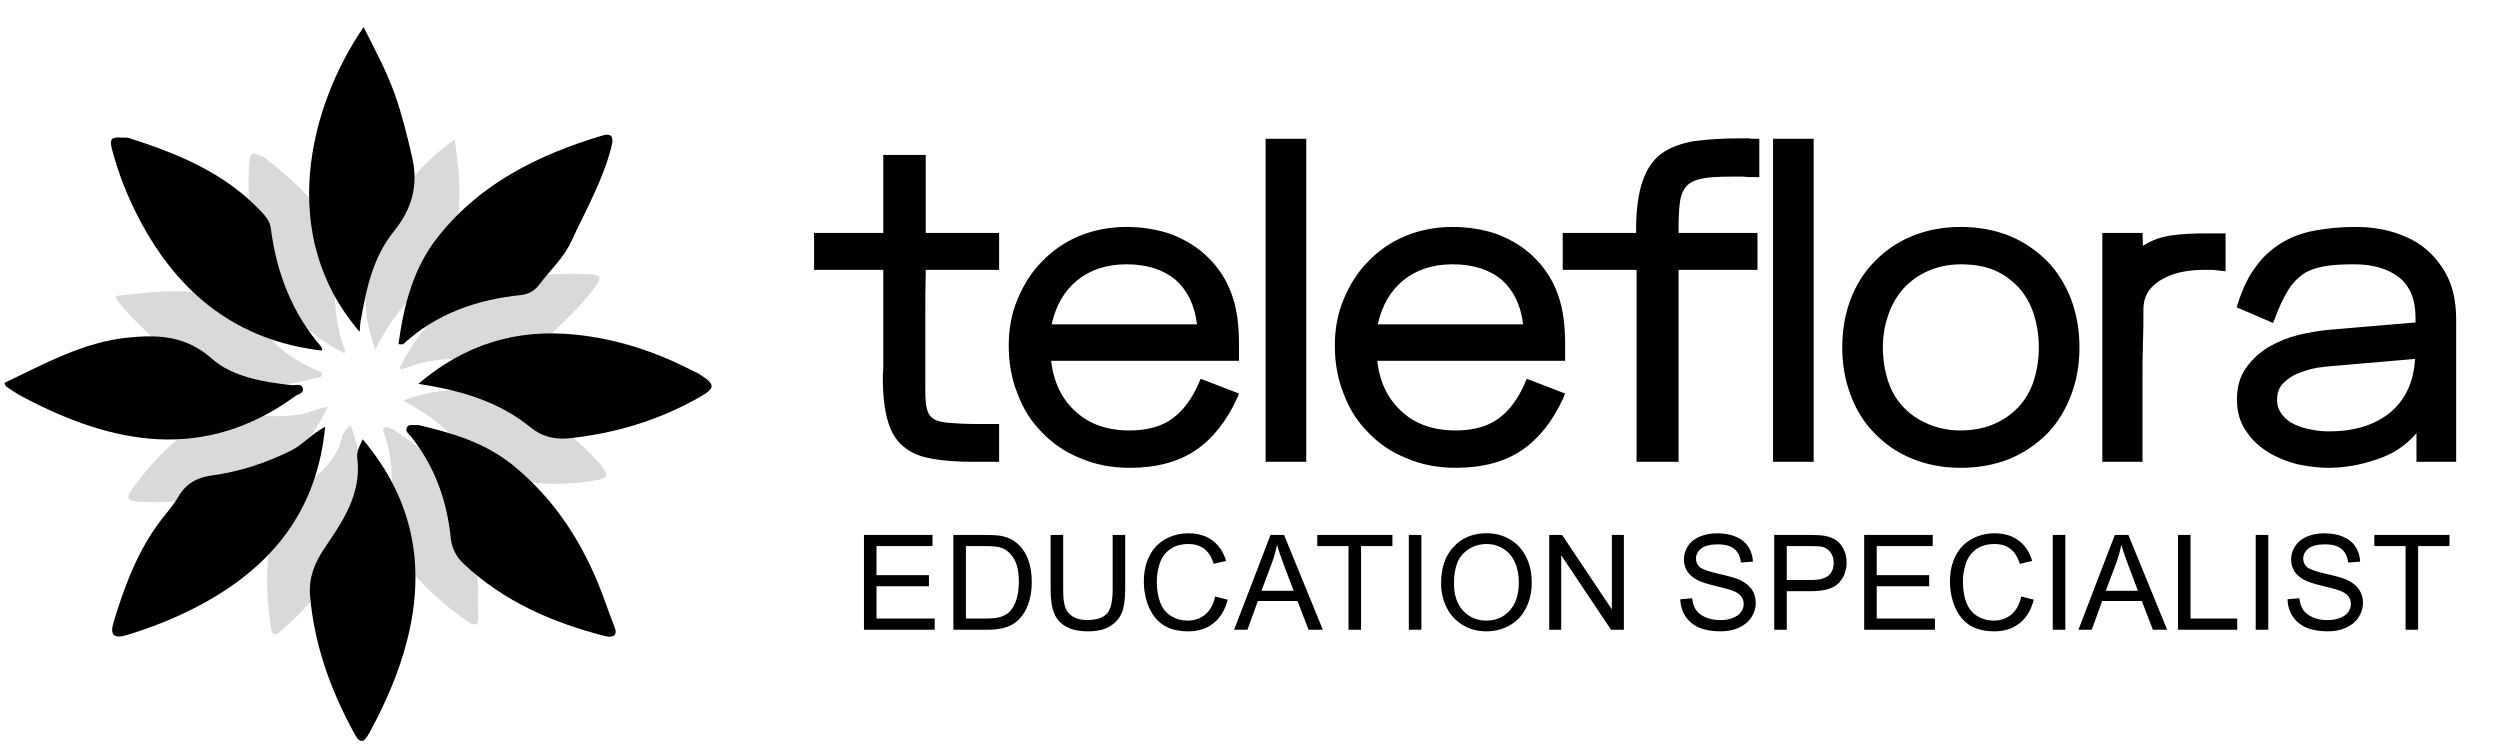 <svg width="208" height="62" viewBox="0 0 208 62" fill="none" xmlns="http://www.w3.org/2000/svg">
<path d="M71.881 52.394V44.505H77.585V45.435H72.925V47.852H77.289V48.777H72.925V51.463H77.768V52.394H71.881ZM79.32 52.394V44.505H82.038C82.652 44.505 83.12 44.542 83.443 44.617C83.895 44.722 84.281 44.91 84.6 45.183C85.016 45.534 85.326 45.984 85.531 46.533C85.739 47.079 85.843 47.703 85.843 48.406C85.843 49.005 85.773 49.536 85.633 49.999C85.493 50.462 85.314 50.846 85.095 51.151C84.876 51.452 84.636 51.691 84.374 51.866C84.115 52.039 83.802 52.17 83.432 52.259C83.066 52.349 82.644 52.394 82.167 52.394H79.32ZM80.365 51.463H82.049C82.569 51.463 82.976 51.414 83.27 51.318C83.568 51.221 83.805 51.084 83.981 50.908C84.228 50.661 84.42 50.329 84.557 49.913C84.697 49.493 84.767 48.986 84.767 48.39C84.767 47.565 84.63 46.932 84.358 46.49C84.088 46.045 83.76 45.748 83.373 45.597C83.093 45.489 82.643 45.435 82.022 45.435H80.365V51.463ZM92.572 44.505H93.616V49.063C93.616 49.855 93.527 50.485 93.347 50.952C93.168 51.418 92.843 51.798 92.373 52.092C91.907 52.383 91.293 52.528 90.533 52.528C89.794 52.528 89.189 52.401 88.719 52.146C88.249 51.892 87.914 51.524 87.713 51.043C87.512 50.559 87.412 49.899 87.412 49.063V44.505H88.456V49.057C88.456 49.742 88.518 50.248 88.644 50.575C88.773 50.898 88.992 51.147 89.3 51.323C89.612 51.499 89.993 51.587 90.441 51.587C91.209 51.587 91.756 51.413 92.083 51.065C92.409 50.717 92.572 50.047 92.572 49.057V44.505ZM101.099 49.628L102.143 49.891C101.924 50.749 101.53 51.404 100.959 51.856C100.392 52.304 99.698 52.528 98.877 52.528C98.026 52.528 97.334 52.356 96.799 52.012C96.269 51.664 95.863 51.161 95.583 50.505C95.307 49.848 95.169 49.143 95.169 48.39C95.169 47.568 95.325 46.853 95.637 46.243C95.953 45.629 96.399 45.165 96.977 44.849C97.558 44.53 98.197 44.37 98.893 44.37C99.682 44.37 100.346 44.571 100.884 44.973C101.422 45.374 101.797 45.94 102.009 46.668L100.981 46.91C100.798 46.336 100.532 45.918 100.184 45.656C99.836 45.394 99.399 45.263 98.871 45.263C98.265 45.263 97.757 45.409 97.348 45.699C96.943 45.99 96.658 46.381 96.493 46.872C96.328 47.36 96.245 47.864 96.245 48.385C96.245 49.056 96.342 49.642 96.536 50.144C96.733 50.643 97.038 51.016 97.451 51.264C97.863 51.511 98.31 51.635 98.791 51.635C99.375 51.635 99.871 51.466 100.276 51.129C100.681 50.792 100.956 50.291 101.099 49.628ZM102.679 52.394L105.708 44.505H106.833L110.062 52.394H108.873L107.953 50.004H104.654L103.787 52.394H102.679ZM104.955 49.154H107.63L106.806 46.969C106.555 46.306 106.369 45.76 106.247 45.333C106.146 45.839 106.004 46.341 105.821 46.84L104.955 49.154ZM112.196 52.394V45.435H109.596V44.505H115.85V45.435H113.24V52.394H112.196ZM117.214 52.394V44.505H118.258V52.394H117.214ZM119.896 48.551C119.896 47.242 120.248 46.218 120.951 45.479C121.654 44.736 122.562 44.365 123.674 44.365C124.403 44.365 125.059 44.539 125.644 44.887C126.229 45.235 126.674 45.721 126.979 46.345C127.287 46.966 127.441 47.671 127.441 48.46C127.441 49.26 127.28 49.976 126.957 50.607C126.634 51.239 126.177 51.718 125.585 52.044C124.993 52.367 124.354 52.528 123.669 52.528C122.926 52.528 122.263 52.349 121.678 51.99C121.093 51.631 120.65 51.142 120.348 50.521C120.047 49.9 119.896 49.244 119.896 48.551ZM120.973 48.568C120.973 49.518 121.227 50.268 121.737 50.817C122.25 51.362 122.892 51.635 123.664 51.635C124.449 51.635 125.095 51.359 125.601 50.806C126.11 50.254 126.365 49.47 126.365 48.455C126.365 47.812 126.256 47.253 126.037 46.776C125.821 46.295 125.504 45.923 125.084 45.661C124.668 45.396 124.2 45.263 123.68 45.263C122.941 45.263 122.304 45.518 121.769 46.028C121.238 46.533 120.973 47.38 120.973 48.568ZM128.892 52.394V44.505H129.962L134.106 50.699V44.505H135.107V52.394H134.036L129.892 46.194V52.394H128.892ZM139.8 49.859L140.784 49.773C140.831 50.168 140.939 50.492 141.107 50.747C141.28 50.998 141.545 51.203 141.904 51.361C142.263 51.515 142.666 51.592 143.115 51.592C143.513 51.592 143.864 51.533 144.169 51.414C144.474 51.296 144.7 51.135 144.847 50.93C144.998 50.722 145.074 50.496 145.074 50.252C145.074 50.004 145.002 49.789 144.858 49.606C144.715 49.42 144.478 49.264 144.148 49.138C143.936 49.056 143.468 48.928 142.743 48.756C142.019 48.58 141.511 48.415 141.22 48.261C140.844 48.063 140.562 47.819 140.375 47.529C140.192 47.235 140.101 46.907 140.101 46.544C140.101 46.146 140.214 45.775 140.44 45.43C140.666 45.082 140.996 44.818 141.43 44.639C141.864 44.46 142.347 44.37 142.878 44.37C143.463 44.37 143.977 44.465 144.422 44.655C144.871 44.842 145.215 45.118 145.456 45.484C145.696 45.85 145.825 46.264 145.843 46.727L144.842 46.802C144.788 46.304 144.605 45.927 144.293 45.672C143.985 45.418 143.527 45.29 142.921 45.29C142.289 45.29 141.828 45.407 141.538 45.64C141.251 45.87 141.107 46.148 141.107 46.474C141.107 46.758 141.21 46.991 141.414 47.174C141.615 47.357 142.139 47.545 142.985 47.739C143.836 47.929 144.419 48.096 144.734 48.239C145.194 48.451 145.533 48.72 145.752 49.047C145.97 49.369 146.08 49.742 146.08 50.166C146.08 50.586 145.96 50.982 145.719 51.355C145.479 51.725 145.133 52.014 144.681 52.222C144.232 52.426 143.726 52.528 143.163 52.528C142.449 52.528 141.85 52.424 141.366 52.216C140.885 52.008 140.506 51.696 140.23 51.28C139.957 50.86 139.814 50.386 139.8 49.859ZM147.616 52.394V44.505H150.592C151.116 44.505 151.516 44.53 151.792 44.58C152.18 44.644 152.504 44.768 152.766 44.951C153.028 45.131 153.238 45.383 153.396 45.71C153.557 46.036 153.638 46.395 153.638 46.786C153.638 47.457 153.425 48.026 152.998 48.492C152.571 48.955 151.799 49.186 150.684 49.186H148.66V52.394H147.616ZM148.66 48.255H150.7C151.374 48.255 151.853 48.13 152.137 47.879C152.42 47.628 152.562 47.274 152.562 46.819C152.562 46.489 152.477 46.207 152.309 45.974C152.144 45.737 151.925 45.581 151.652 45.505C151.477 45.459 151.152 45.435 150.678 45.435H148.66V48.255ZM155.099 52.394V44.505H160.803V45.435H156.143V47.852H160.507V48.777H156.143V51.463H160.986V52.394H155.099ZM168.168 49.628L169.212 49.891C168.993 50.749 168.598 51.404 168.028 51.856C167.461 52.304 166.767 52.528 165.945 52.528C165.095 52.528 164.403 52.356 163.868 52.012C163.337 51.664 162.932 51.161 162.652 50.505C162.376 49.848 162.238 49.143 162.238 48.39C162.238 47.568 162.394 46.853 162.706 46.243C163.021 45.629 163.468 45.165 164.046 44.849C164.627 44.53 165.266 44.37 165.962 44.37C166.751 44.37 167.415 44.571 167.953 44.973C168.491 45.374 168.866 45.94 169.077 46.668L168.05 46.91C167.867 46.336 167.601 45.918 167.253 45.656C166.905 45.394 166.467 45.263 165.94 45.263C165.334 45.263 164.826 45.409 164.417 45.699C164.012 45.99 163.726 46.381 163.561 46.872C163.396 47.36 163.314 47.864 163.314 48.385C163.314 49.056 163.411 49.642 163.604 50.144C163.802 50.643 164.107 51.016 164.519 51.264C164.932 51.511 165.379 51.635 165.859 51.635C166.444 51.635 166.939 51.466 167.345 51.129C167.75 50.792 168.024 50.291 168.168 49.628ZM170.791 52.394V44.505H171.835V52.394H170.791ZM172.925 52.394L175.955 44.505H177.08L180.308 52.394H179.119L178.199 50.004H174.9L174.034 52.394H172.925ZM175.201 49.154H177.876L177.053 46.969C176.801 46.306 176.615 45.76 176.493 45.333C176.392 45.839 176.251 46.341 176.068 46.84L175.201 49.154ZM181.21 52.394V44.505H182.254V51.463H186.139V52.394H181.21ZM187.675 52.394V44.505H188.719V52.394H187.675ZM190.32 49.859L191.305 49.773C191.352 50.168 191.459 50.492 191.628 50.747C191.8 50.998 192.066 51.203 192.425 51.361C192.783 51.515 193.187 51.592 193.635 51.592C194.034 51.592 194.385 51.533 194.69 51.414C194.995 51.296 195.221 51.135 195.368 50.93C195.519 50.722 195.594 50.496 195.594 50.252C195.594 50.004 195.523 49.789 195.379 49.606C195.235 49.42 194.999 49.264 194.669 49.138C194.457 49.056 193.989 48.928 193.264 48.756C192.539 48.58 192.032 48.415 191.741 48.261C191.364 48.063 191.083 47.819 190.896 47.529C190.713 47.235 190.622 46.907 190.622 46.544C190.622 46.146 190.735 45.775 190.961 45.43C191.187 45.082 191.517 44.818 191.951 44.639C192.385 44.46 192.868 44.37 193.399 44.37C193.983 44.37 194.498 44.465 194.943 44.655C195.392 44.842 195.736 45.118 195.976 45.484C196.217 45.85 196.346 46.264 196.364 46.727L195.363 46.802C195.309 46.304 195.126 45.927 194.814 45.672C194.505 45.418 194.048 45.29 193.442 45.29C192.81 45.29 192.349 45.407 192.059 45.64C191.772 45.87 191.628 46.148 191.628 46.474C191.628 46.758 191.73 46.991 191.935 47.174C192.136 47.357 192.66 47.545 193.506 47.739C194.357 47.929 194.94 48.096 195.255 48.239C195.714 48.451 196.053 48.72 196.272 49.047C196.491 49.369 196.601 49.742 196.601 50.166C196.601 50.586 196.48 50.982 196.24 51.355C196 51.725 195.653 52.014 195.201 52.222C194.753 52.426 194.247 52.528 193.684 52.528C192.97 52.528 192.371 52.424 191.886 52.216C191.406 52.008 191.027 51.696 190.751 51.28C190.478 50.86 190.335 50.386 190.32 49.859ZM200.144 52.394V45.435H197.545V44.505H203.798V45.435H201.188V52.394H200.144Z" fill="black"/>
<path d="M83.127 19.381V22.452H77.022C76.984 23.911 76.984 25.37 76.984 26.791C76.984 28.211 76.984 29.67 76.984 31.129C76.984 31.513 76.984 31.897 76.984 32.243C76.984 32.627 76.984 33.011 77.022 33.356C77.061 34.009 77.215 34.431 77.445 34.662C77.675 34.93 78.097 35.084 78.75 35.161C79.595 35.237 80.44 35.276 81.246 35.276H82.743H83.127V38.424H81.092C79.672 38.424 78.481 38.347 77.522 38.156C76.562 38.002 75.755 37.656 75.18 37.157C74.565 36.658 74.143 35.967 73.874 35.046C73.605 34.163 73.452 32.972 73.452 31.475C73.452 31.206 73.452 30.976 73.49 30.707C73.49 30.438 73.49 30.208 73.49 29.939V22.452H67.731V19.381H73.49V12.892H77.022V19.381H83.127ZM99.59 26.983C99.398 25.37 98.784 24.141 97.785 23.258C96.749 22.414 95.405 21.991 93.716 21.991C92.065 21.991 90.682 22.452 89.607 23.335C88.532 24.218 87.841 25.447 87.496 26.983H99.59ZM103.007 26.944C103.046 27.367 103.084 27.827 103.084 28.25C103.084 28.71 103.084 29.171 103.084 29.67V30.016H87.457C87.649 31.782 88.34 33.203 89.492 34.239C90.606 35.276 92.103 35.813 93.984 35.813C95.482 35.813 96.672 35.468 97.555 34.815C98.438 34.163 99.168 33.203 99.744 31.859L99.897 31.513L103.084 32.742L102.93 33.126C102.047 35.046 100.895 36.505 99.475 37.464C98.054 38.424 96.211 38.923 93.984 38.923C92.487 38.923 91.105 38.655 89.876 38.117C88.609 37.618 87.572 36.889 86.689 35.967C85.806 35.084 85.115 34.009 84.654 32.742C84.155 31.513 83.925 30.169 83.925 28.749C83.925 27.405 84.155 26.1 84.654 24.909C85.153 23.719 85.806 22.644 86.689 21.761C87.534 20.878 88.571 20.148 89.761 19.649C90.951 19.15 92.295 18.881 93.716 18.881C94.983 18.881 96.173 19.073 97.248 19.419C98.323 19.803 99.283 20.34 100.089 21.031C100.895 21.723 101.587 22.567 102.086 23.566C102.585 24.564 102.892 25.677 103.007 26.944ZM108.679 11.548V38.424H105.3V11.548H108.679ZM126.723 26.983C126.531 25.37 125.917 24.141 124.918 23.258C123.882 22.414 122.538 21.991 120.848 21.991C119.197 21.991 117.815 22.452 116.74 23.335C115.665 24.218 114.974 25.447 114.628 26.983H126.723ZM130.14 26.944C130.178 27.367 130.217 27.827 130.217 28.25C130.217 28.71 130.217 29.171 130.217 29.67V30.016H114.59C114.782 31.782 115.473 33.203 116.625 34.239C117.738 35.276 119.236 35.813 121.117 35.813C122.615 35.813 123.805 35.468 124.688 34.815C125.571 34.163 126.301 33.203 126.876 31.859L127.03 31.513L130.217 32.742L130.063 33.126C129.18 35.046 128.028 36.505 126.608 37.464C125.187 38.424 123.344 38.923 121.117 38.923C119.62 38.923 118.238 38.655 117.009 38.117C115.742 37.618 114.705 36.889 113.822 35.967C112.939 35.084 112.248 34.009 111.787 32.742C111.288 31.513 111.058 30.169 111.058 28.749C111.058 27.405 111.288 26.1 111.787 24.909C112.286 23.719 112.939 22.644 113.822 21.761C114.667 20.878 115.704 20.148 116.894 19.649C118.084 19.15 119.428 18.881 120.848 18.881C122.115 18.881 123.306 19.073 124.381 19.419C125.456 19.803 126.416 20.34 127.222 21.031C128.028 21.723 128.719 22.567 129.219 23.566C129.718 24.564 130.025 25.677 130.14 26.944ZM136.124 19.381V19.112C136.124 17.422 136.316 16.078 136.661 15.08C137.007 14.082 137.506 13.314 138.235 12.777C138.926 12.277 139.848 11.932 140.961 11.74C142.075 11.586 143.38 11.509 144.916 11.509C145.108 11.509 145.3 11.509 145.492 11.509C145.646 11.548 145.799 11.548 145.991 11.548H146.375V14.735H146.029C145.684 14.735 145.338 14.735 145.031 14.696C144.686 14.696 144.379 14.696 144.033 14.696C143.035 14.696 142.228 14.735 141.652 14.85C141.077 14.965 140.616 15.157 140.347 15.464C140.04 15.771 139.848 16.232 139.771 16.808C139.694 17.384 139.656 18.19 139.656 19.15V19.381H146.221V22.452H139.656V38.424H136.162V22.452H130.019V19.381H136.124ZM150.897 11.548V38.424H147.518V11.548H150.897ZM173.011 28.902C173.011 30.323 172.78 31.667 172.319 32.857C171.859 34.086 171.206 35.161 170.361 36.044C169.478 36.927 168.442 37.656 167.251 38.156C166.023 38.655 164.641 38.923 163.143 38.923C161.646 38.923 160.263 38.655 159.073 38.156C157.845 37.656 156.808 36.927 155.963 36.044C155.08 35.161 154.427 34.086 153.967 32.857C153.506 31.628 153.276 30.323 153.276 28.902C153.276 27.482 153.506 26.138 153.967 24.909C154.427 23.719 155.08 22.644 155.963 21.761C156.808 20.878 157.845 20.148 159.073 19.649C160.263 19.15 161.646 18.881 163.143 18.881C164.641 18.881 166.023 19.15 167.251 19.649C168.442 20.148 169.478 20.878 170.361 21.761C171.206 22.644 171.859 23.719 172.319 24.909C172.78 26.138 173.011 27.482 173.011 28.902ZM169.632 28.902C169.632 27.904 169.478 26.983 169.21 26.138C168.941 25.293 168.518 24.564 167.981 23.949C167.405 23.335 166.752 22.836 165.946 22.49C165.14 22.145 164.18 21.991 163.143 21.991C162.145 21.991 161.262 22.183 160.455 22.529C159.649 22.874 158.958 23.373 158.382 23.988C157.806 24.641 157.384 25.37 157.115 26.176C156.808 27.021 156.654 27.942 156.654 28.902C156.654 29.901 156.808 30.822 157.077 31.667C157.345 32.511 157.768 33.241 158.344 33.855C158.92 34.47 159.611 34.93 160.417 35.276C161.223 35.621 162.106 35.813 163.143 35.813C164.18 35.813 165.101 35.621 165.908 35.276C166.714 34.93 167.367 34.47 167.942 33.855C168.518 33.241 168.941 32.511 169.21 31.667C169.478 30.822 169.632 29.901 169.632 28.902ZM185.166 22.567L184.744 22.529C184.552 22.49 184.321 22.49 184.129 22.452C183.899 22.452 183.668 22.452 183.476 22.452C182.862 22.452 182.248 22.49 181.634 22.606C181.019 22.721 180.482 22.913 179.983 23.181C179.483 23.45 179.099 23.758 178.792 24.18C178.485 24.602 178.332 25.14 178.332 25.754C178.332 26.714 178.332 27.674 178.293 28.634C178.255 29.593 178.255 30.553 178.255 31.513V38.424H174.914V19.381H178.255L178.293 20.456C179.061 19.956 179.867 19.688 180.75 19.572C181.634 19.457 182.517 19.419 183.4 19.419H184.091H184.782H185.166V22.567ZM200.934 29.862L194.254 30.438C193.831 30.477 193.332 30.515 192.795 30.592C192.219 30.707 191.72 30.86 191.221 31.052C190.721 31.244 190.299 31.552 189.954 31.897C189.608 32.243 189.454 32.703 189.454 33.279C189.454 33.779 189.608 34.163 189.877 34.508C190.146 34.854 190.491 35.122 190.913 35.314C191.336 35.506 191.796 35.66 192.296 35.737C192.795 35.852 193.294 35.89 193.793 35.89C195.828 35.89 197.517 35.391 198.823 34.355C200.09 33.318 200.819 31.82 200.934 29.862ZM201.05 36.044C200.167 37.081 199.053 37.81 197.709 38.232C196.365 38.693 195.06 38.923 193.716 38.923C192.872 38.923 191.988 38.808 191.105 38.616C190.222 38.386 189.378 38.04 188.648 37.58C187.919 37.119 187.304 36.543 186.844 35.813C186.344 35.084 186.114 34.239 186.114 33.203C186.114 32.166 186.383 31.283 186.882 30.592C187.381 29.901 187.995 29.325 188.763 28.864C189.493 28.442 190.337 28.096 191.221 27.866C192.104 27.674 192.91 27.52 193.716 27.443L200.973 26.829V26.445C200.973 24.909 200.512 23.796 199.591 23.066C198.631 22.337 197.402 21.991 195.866 21.991C194.906 21.991 194.1 22.03 193.447 22.145C192.756 22.26 192.18 22.452 191.681 22.759C191.182 23.105 190.721 23.566 190.376 24.141C189.992 24.756 189.608 25.562 189.262 26.522L189.109 26.867L186.076 25.562L186.191 25.255C186.575 24.026 187.074 22.99 187.688 22.183C188.264 21.377 188.994 20.724 189.8 20.225C190.606 19.726 191.528 19.381 192.564 19.189C193.601 18.997 194.714 18.881 195.943 18.881C197.133 18.881 198.285 19.035 199.322 19.381C200.359 19.726 201.242 20.187 201.971 20.84C202.701 21.492 203.315 22.299 203.737 23.258C204.16 24.218 204.352 25.332 204.352 26.599V38.424H201.05V36.044Z" fill="black"/>
<path d="M26.788 29.169C19.713 28.345 14.866 24.438 11.622 18.295C10.629 16.414 9.85 14.455 9.309 12.387C9.093 11.56 9.3 11.39 10.03 11.448C10.259 11.466 10.505 11.414 10.716 11.481C14.791 12.777 18.7 14.381 21.718 17.585C22.1 17.991 22.455 18.392 22.532 18.991C23.003 22.689 24.293 26.042 26.758 28.892C26.803 28.944 26.777 29.058 26.786 29.169H26.788Z" fill="black"/>
<path d="M34.806 35.36C37.605 36.033 40.401 36.792 42.889 38.881C46.008 41.498 48.11 44.651 49.661 48.288C50.202 49.556 50.614 50.879 51.127 52.16C51.498 53.087 50.681 53.01 50.356 52.927C45.984 51.813 41.931 50.05 38.586 46.919C37.959 46.333 37.586 45.608 37.499 44.738C37.188 41.639 36.165 38.817 34.222 36.354C34.033 36.114 33.667 35.888 33.872 35.53C34.025 35.261 34.376 35.403 34.806 35.359V35.36Z" fill="black"/>
<path d="M33.152 28.634C33.598 25.399 34.369 22.325 36.426 19.72C39.949 15.261 44.773 12.884 50.071 11.291C50.946 11.028 51.073 11.424 50.874 12.205C50.164 14.991 48.745 17.468 47.551 20.047C46.901 21.452 45.776 22.481 44.867 23.68C44.488 24.181 43.994 24.48 43.349 24.547C39.675 24.928 36.323 26.084 33.548 28.629C33.499 28.674 33.373 28.635 33.152 28.635V28.634Z" fill="black"/>
<path d="M30.177 36.549C34.377 41.514 35.439 47.078 33.889 53.208C33.206 55.91 32.104 58.452 30.772 60.894C30.466 61.456 30.094 62.13 29.554 61.156C27.557 57.543 26.152 53.732 25.799 49.576C25.671 48.062 26.175 46.818 27.021 45.576C28.544 43.337 30.093 41.063 29.727 38.117C29.699 37.895 29.728 37.65 29.793 37.434C29.878 37.152 30.026 36.888 30.177 36.548V36.549Z" fill="black"/>
<path d="M29.927 27.609C23.029 19.644 25.681 8.891 30.254 2.256C31.196 4.137 32.158 5.898 32.848 7.85C33.461 9.585 33.887 11.323 34.293 13.104C34.834 15.482 34.241 17.433 32.763 19.258C31.002 21.436 30.468 24.086 29.999 26.75C29.959 26.976 29.959 27.209 29.927 27.609Z" fill="black"/>
<path d="M27.053 35.511C26.379 42.499 22.644 47.069 16.88 50.22C14.887 51.309 12.789 52.148 10.624 52.817C9.481 53.17 9.114 52.867 9.455 51.746C10.375 48.723 11.47 45.767 13.433 43.225C13.913 42.603 14.445 42.007 14.835 41.331C15.47 40.23 16.404 39.722 17.625 39.557C19.931 39.245 22.108 38.527 24.201 37.495C25.195 37.004 25.893 36.112 27.052 35.512L27.053 35.511Z" fill="black"/>
<path d="M0.366 31.858C3.69 30.275 6.936 28.452 10.68 28.084C13.156 27.84 15.453 27.92 17.626 29.841C19.343 31.361 21.885 31.783 24.267 32.047C24.599 32.084 25.103 31.845 25.206 32.346C25.282 32.712 24.822 32.775 24.57 32.959C16.978 38.463 9.387 37.017 1.797 32.967C1.353 32.731 0.938 32.437 0.518 32.156C0.452 32.111 0.434 31.995 0.366 31.858Z" fill="black"/>
<path d="M34.809 31.933C38.655 28.658 42.943 27.34 47.837 27.838C51.304 28.19 54.529 29.244 57.602 30.834C57.765 30.919 57.944 30.978 58.1 31.075C59.588 32.002 59.579 32.278 58.052 33.132C54.747 34.98 51.199 36.048 47.441 36.455C46.2 36.589 45.143 36.377 44.107 35.532C41.47 33.382 38.298 32.478 34.809 31.933Z" fill="black"/>
<g opacity="0.15">
<path d="M28.672 29.394C23.969 27.045 21.586 23.115 20.878 18.038C20.661 16.483 20.613 14.928 20.757 13.356C20.814 12.728 21.001 12.662 21.493 12.886C21.648 12.956 21.831 12.982 21.961 13.082C24.464 15.005 26.773 17.1 28.063 20.082C28.226 20.459 28.372 20.826 28.274 21.261C27.672 23.947 27.726 26.596 28.721 29.195C28.738 29.242 28.692 29.315 28.671 29.394H28.672Z" fill="black"/>
<path d="M32.682 35.703C34.455 36.873 36.205 38.102 37.408 40.177C38.915 42.776 39.582 45.493 39.745 48.407C39.801 49.423 39.755 50.444 39.789 51.462C39.814 52.199 39.266 51.941 39.061 51.802C36.307 49.932 33.938 47.688 32.402 44.675C32.114 44.111 32.038 43.514 32.194 42.888C32.756 40.66 32.755 38.445 32.026 36.246C31.955 36.033 31.757 35.784 31.989 35.586C32.164 35.438 32.371 35.625 32.681 35.703H32.682Z" fill="black"/>
<path d="M33.223 30.62C34.346 28.487 35.653 26.548 37.735 25.256C41.3 23.046 45.245 22.609 49.322 22.834C49.996 22.872 49.984 23.178 49.649 23.67C48.456 25.425 46.85 26.788 45.374 28.277C44.571 29.089 43.531 29.52 42.599 30.125C42.21 30.377 41.791 30.461 41.327 30.345C38.682 29.687 36.065 29.646 33.5 30.715C33.455 30.734 33.377 30.675 33.224 30.62H33.223Z" fill="black"/>
<path d="M29.17 35.366C30.837 39.867 30.177 43.995 27.561 47.861C26.409 49.564 25.006 51.051 23.468 52.412C23.115 52.725 22.686 53.1 22.558 52.288C22.079 49.28 22.061 46.282 22.86 43.309C23.151 42.226 23.814 41.49 24.712 40.839C26.333 39.668 27.977 38.479 28.464 36.343C28.501 36.182 28.583 36.019 28.682 35.885C28.812 35.71 28.98 35.564 29.171 35.366H29.17Z" fill="black"/>
<path d="M31.242 29.098C28.454 21.837 32.996 15.041 37.836 11.585C38.018 13.127 38.243 14.591 38.231 16.119C38.22 17.477 38.08 18.791 37.914 20.129C37.693 21.915 36.79 23.121 35.307 24.016C33.537 25.085 32.501 26.79 31.507 28.521C31.422 28.668 31.363 28.829 31.24 29.099L31.242 29.098Z" fill="black"/>
<path d="M27.263 33.86C25.04 38.54 21.3 40.774 16.508 41.513C14.851 41.769 13.184 41.823 11.513 41.744C10.632 41.701 10.454 41.4 10.971 40.707C12.369 38.839 13.871 37.064 15.873 35.792C16.363 35.481 16.881 35.202 17.322 34.83C18.04 34.224 18.815 34.108 19.705 34.298C21.384 34.66 23.074 34.71 24.786 34.519C25.599 34.428 26.309 33.984 27.263 33.859V33.86Z" fill="black"/>
<path d="M9.66 24.621C12.364 24.359 15.075 23.909 17.766 24.593C19.545 25.046 21.119 25.678 22.144 27.558C22.955 29.043 24.613 29.975 26.198 30.756C26.419 30.865 26.83 30.826 26.776 31.2C26.737 31.472 26.402 31.401 26.181 31.465C19.529 33.377 14.624 30.467 10.374 25.75C10.126 25.474 9.911 25.166 9.691 24.866C9.656 24.819 9.672 24.735 9.66 24.621Z" fill="black"/>
<path d="M33.544 33.326C37.035 32.019 40.341 32.182 43.614 33.756C45.931 34.872 47.906 36.411 49.639 38.287C49.731 38.388 49.84 38.472 49.924 38.58C50.724 39.598 50.648 39.786 49.374 39.995C46.616 40.447 43.886 40.297 41.175 39.635C40.28 39.416 39.6 39.004 39.093 38.158C37.803 36.003 35.83 34.579 33.545 33.325L33.544 33.326Z" fill="black"/>
</g>
</svg>
